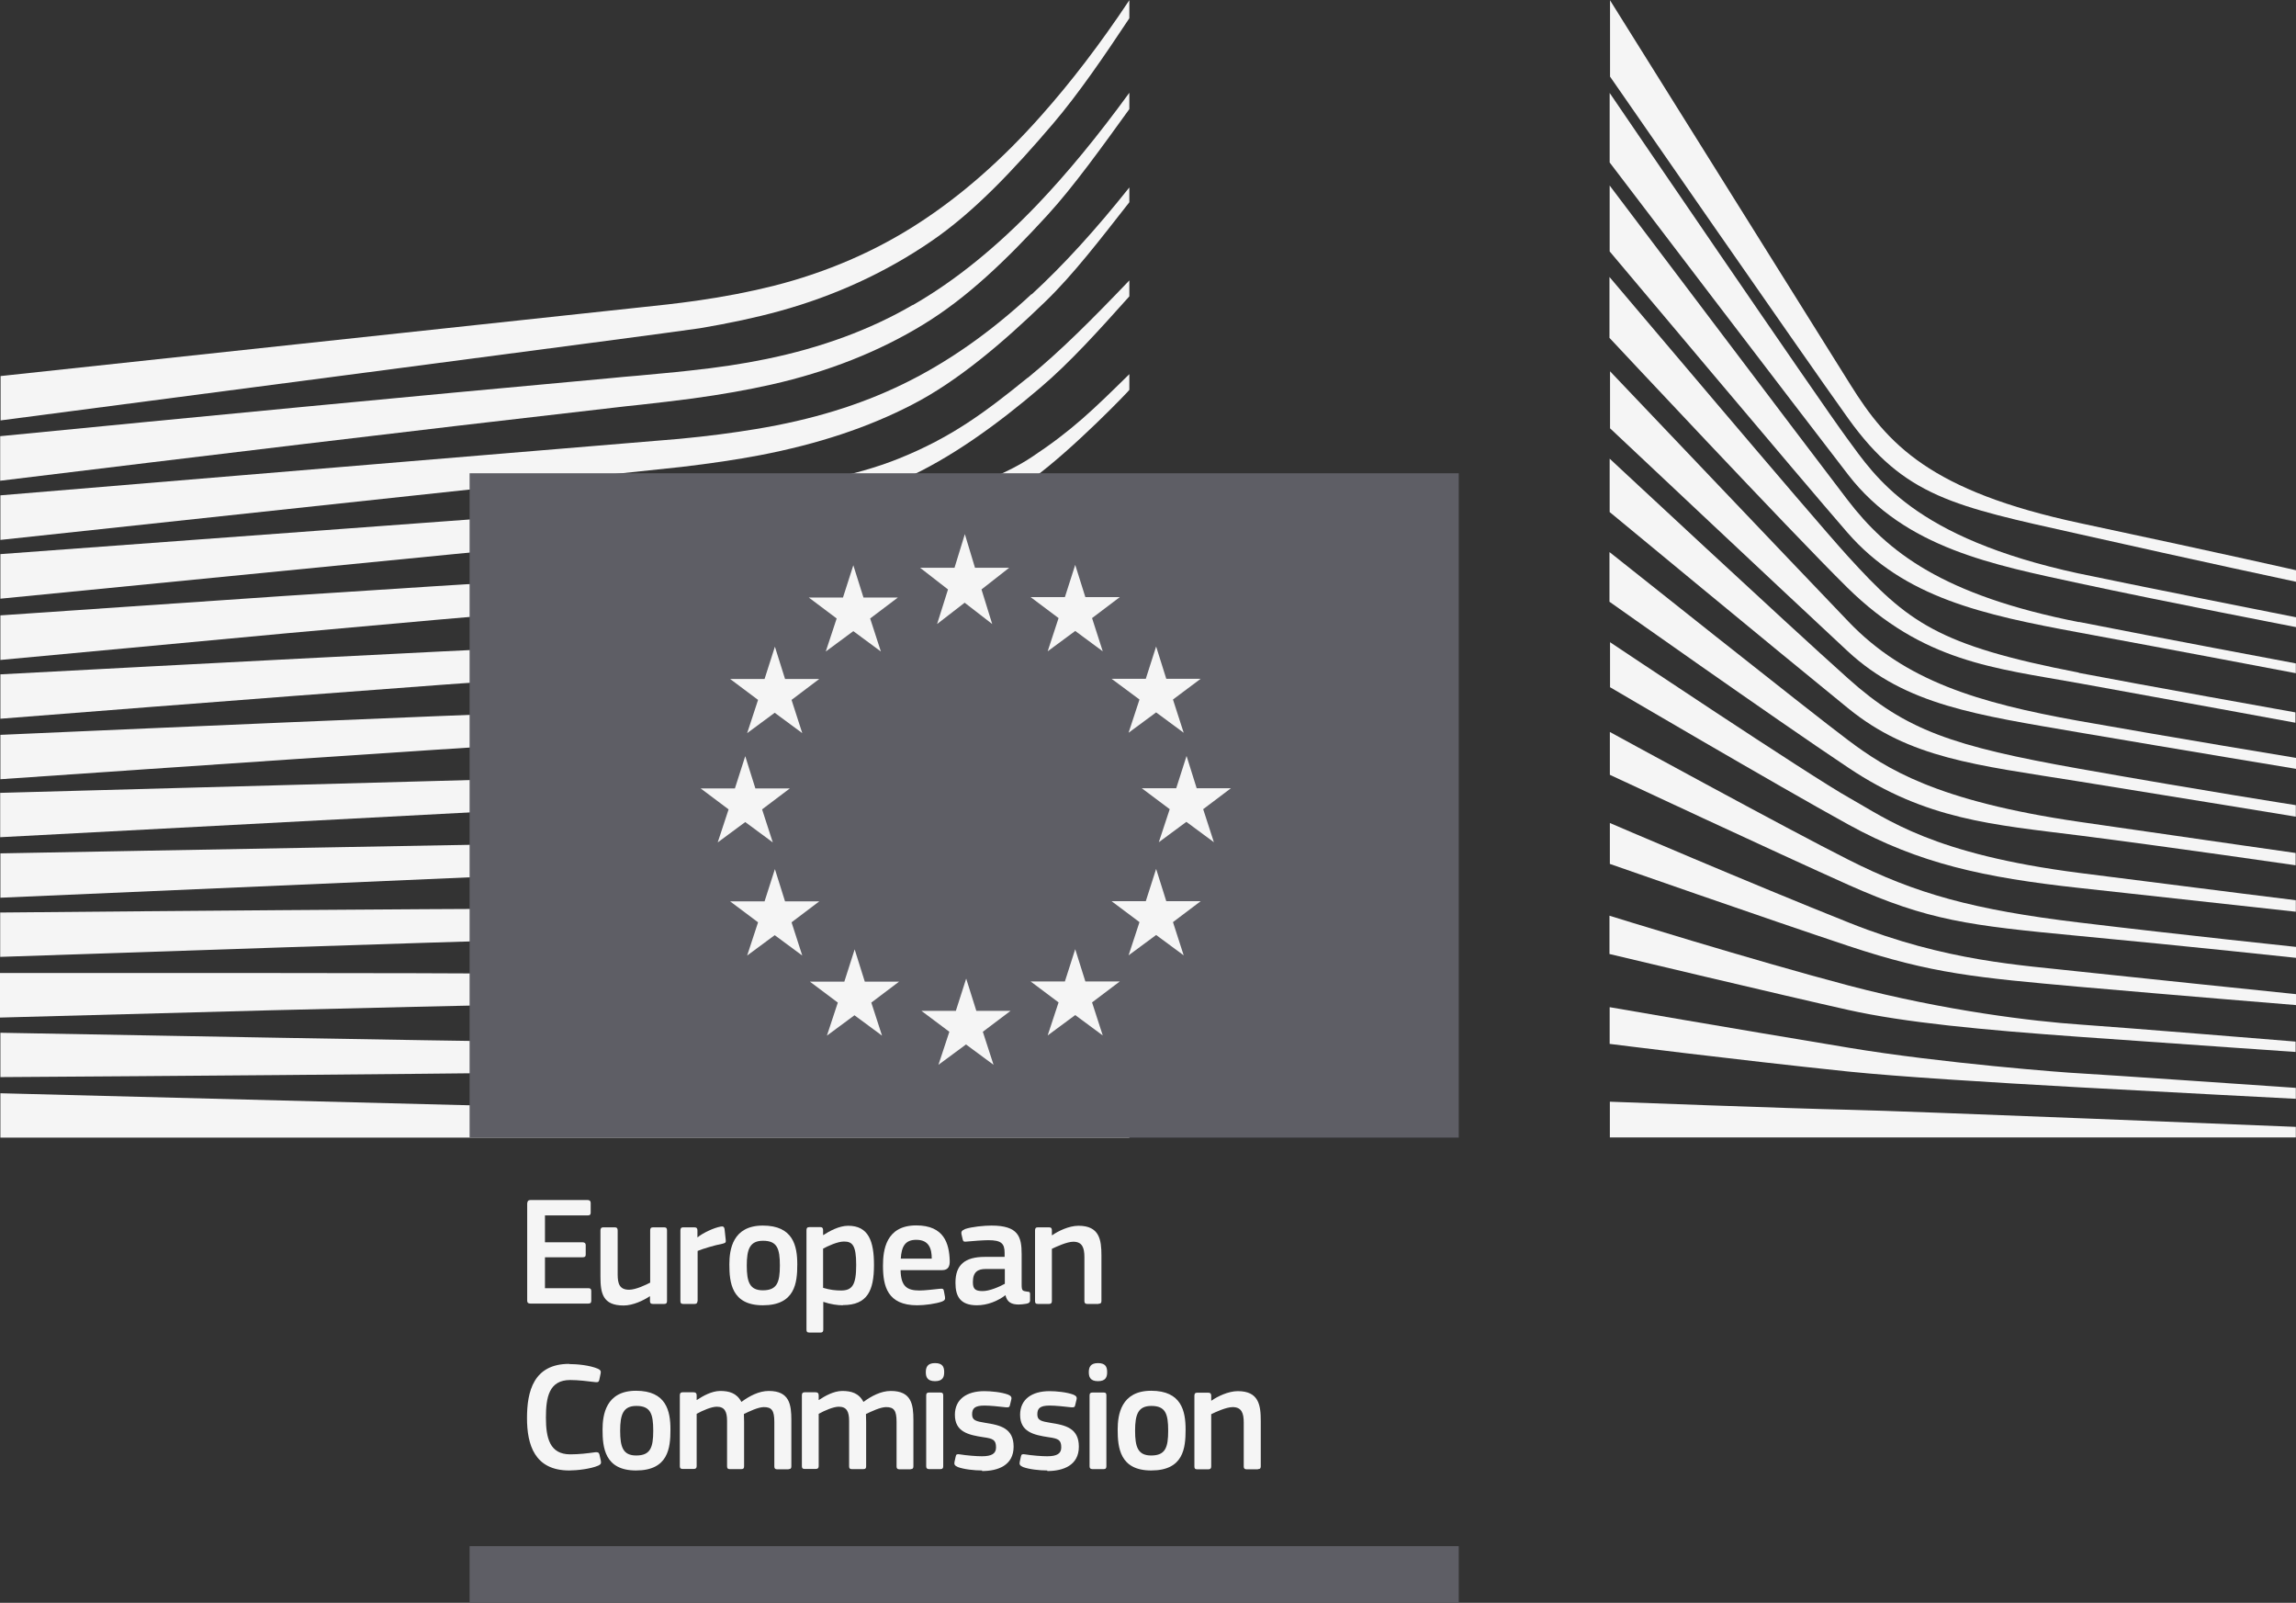 <?xml version="1.0" encoding="utf-8"?>
<svg xmlns="http://www.w3.org/2000/svg" fill="none" height="100%" overflow="visible" preserveAspectRatio="none" style="display: block;" viewBox="0 0 96 67" width="100%">
<rect x="0" y="0" width="96" height="67" fill="#333333" stroke="none"/>
<g id="Vector">
<path d="M22.05 50.292C22.05 50.204 22.09 50.164 22.178 50.164H24.578C24.658 50.164 24.698 50.212 24.698 50.284V50.694C24.698 50.774 24.666 50.806 24.57 50.806H22.786V51.93H24.362C24.442 51.93 24.49 51.97 24.49 52.042V52.444C24.49 52.524 24.458 52.556 24.362 52.556H22.786V53.849H24.61C24.69 53.849 24.722 53.889 24.722 53.969V54.371C24.722 54.459 24.69 54.491 24.602 54.491H22.171C22.082 54.491 22.043 54.451 22.043 54.371V50.268L22.05 50.292Z" fill="#F5F5F5"/>
<path d="M27.761 54.507H27.297C27.201 54.507 27.177 54.459 27.177 54.387V54.186H27.169C26.913 54.355 26.473 54.572 26.073 54.572C25.194 54.572 25.106 54.05 25.106 53.359V51.432C25.106 51.352 25.138 51.304 25.226 51.304H25.706C25.794 51.304 25.826 51.352 25.826 51.432V53.271C25.826 53.664 25.905 53.913 26.305 53.913C26.585 53.913 27.017 53.704 27.185 53.616V51.432C27.185 51.352 27.209 51.304 27.305 51.304H27.769C27.865 51.304 27.889 51.352 27.889 51.432V54.387C27.889 54.475 27.857 54.507 27.769 54.507" fill="#F5F5F5"/>
<path d="M29.161 54.387C29.161 54.467 29.129 54.507 29.041 54.507H28.569C28.473 54.507 28.449 54.467 28.449 54.387V51.432C28.449 51.344 28.481 51.304 28.569 51.304H29.033C29.129 51.304 29.161 51.352 29.161 51.432V51.721H29.169C29.369 51.553 29.825 51.328 30.137 51.272C30.224 51.256 30.28 51.272 30.296 51.384L30.344 51.826C30.352 51.922 30.352 51.954 30.224 51.986C29.857 52.059 29.401 52.195 29.169 52.291V54.403L29.161 54.387Z" fill="#F5F5F5"/>
<path d="M31.896 54.563C30.584 54.563 30.496 53.6 30.496 52.853C30.496 52.235 30.632 51.231 31.896 51.231C33.16 51.231 33.336 52.075 33.336 52.853C33.336 53.632 33.24 54.563 31.896 54.563ZM31.904 51.866C31.352 51.866 31.224 52.219 31.224 52.901C31.224 53.584 31.344 53.937 31.896 53.937C32.488 53.937 32.608 53.608 32.608 52.901C32.608 52.195 32.496 51.866 31.904 51.866Z" fill="#F5F5F5"/>
<path d="M35.239 54.563C35.023 54.563 34.727 54.523 34.423 54.419V55.575C34.423 55.647 34.407 55.703 34.303 55.703H33.84C33.736 55.703 33.72 55.655 33.72 55.575V51.424C33.72 51.336 33.752 51.296 33.84 51.296H34.303C34.391 51.296 34.415 51.352 34.415 51.424V51.625H34.431C34.663 51.472 35.079 51.239 35.463 51.239C36.319 51.239 36.543 51.89 36.543 52.877C36.543 53.945 36.271 54.555 35.247 54.555L35.239 54.563ZM35.287 51.898C35.015 51.898 34.607 52.091 34.415 52.195V53.833C34.703 53.921 34.943 53.945 35.167 53.945C35.639 53.945 35.799 53.704 35.799 52.877C35.799 52.05 35.639 51.898 35.287 51.898Z" fill="#F5F5F5"/>
<path d="M37.655 53.102C37.671 53.761 37.91 53.945 38.446 53.945C38.678 53.945 39.046 53.897 39.294 53.873C39.414 53.865 39.454 53.865 39.47 53.985L39.51 54.202C39.526 54.306 39.51 54.355 39.398 54.403C39.142 54.499 38.67 54.563 38.35 54.563C37.103 54.563 36.919 53.761 36.919 52.91C36.919 52.275 37.031 51.224 38.31 51.224C39.478 51.224 39.686 51.986 39.71 52.693C39.718 52.926 39.654 53.094 39.39 53.094H37.663L37.655 53.102ZM37.663 52.612H38.958C38.958 52.211 38.854 51.826 38.31 51.826C37.831 51.826 37.695 52.123 37.663 52.612Z" fill="#F5F5F5"/>
<path d="M42.045 54.138C41.718 54.387 41.286 54.563 40.846 54.563C40.15 54.563 39.95 54.186 39.95 53.632C39.942 52.869 40.35 52.54 41.174 52.54H42.005V52.372C42.005 51.978 41.861 51.842 41.326 51.842C41.11 51.842 40.694 51.874 40.438 51.898C40.31 51.914 40.278 51.906 40.254 51.818L40.198 51.577C40.19 51.488 40.206 51.44 40.35 51.376C40.63 51.28 41.15 51.231 41.454 51.231C42.581 51.231 42.717 51.697 42.717 52.428V53.688C42.717 53.961 42.749 53.961 42.949 53.993C43.045 53.993 43.069 54.017 43.069 54.09V54.363C43.069 54.435 43.021 54.483 42.909 54.499C42.805 54.515 42.701 54.531 42.597 54.531C42.293 54.531 42.102 54.435 42.038 54.13H42.029L42.045 54.138ZM42.014 53.046H41.214C40.886 53.046 40.678 53.166 40.678 53.592C40.678 53.881 40.774 53.969 41.086 53.969C41.366 53.969 41.766 53.801 42.014 53.664V53.046Z" fill="#F5F5F5"/>
<path d="M45.932 54.507H45.461C45.373 54.507 45.341 54.467 45.341 54.387V52.548C45.341 52.163 45.253 51.906 44.877 51.906C44.613 51.906 44.165 52.115 43.981 52.203V54.387C43.981 54.467 43.949 54.507 43.861 54.507H43.397C43.301 54.507 43.277 54.467 43.277 54.387V51.432C43.277 51.344 43.309 51.304 43.397 51.304H43.861C43.957 51.304 43.981 51.352 43.981 51.432V51.633C43.981 51.633 43.989 51.633 43.997 51.633C44.237 51.464 44.693 51.239 45.093 51.239C45.972 51.239 46.053 51.826 46.053 52.484V54.379C46.053 54.459 46.029 54.499 45.932 54.499" fill="#F5F5F5"/>
<path d="M23.802 57.02C24.122 57.02 24.65 57.068 24.994 57.213C25.098 57.261 25.138 57.309 25.114 57.414L25.058 57.679C25.042 57.759 25.002 57.791 24.89 57.775C24.57 57.735 24.178 57.687 23.842 57.687C22.954 57.687 22.826 58.409 22.826 59.26C22.826 60.111 22.986 60.794 23.842 60.794C24.218 60.794 24.538 60.754 24.89 60.706C25.01 60.697 25.042 60.721 25.066 60.81L25.122 61.059C25.146 61.163 25.122 61.219 25.01 61.267C24.69 61.404 24.122 61.468 23.802 61.468C22.346 61.468 22.035 60.384 22.035 59.276C22.035 58.168 22.306 57.012 23.802 57.012V57.02Z" fill="#F5F5F5"/>
<path d="M26.593 61.468C25.282 61.468 25.194 60.505 25.194 59.758C25.194 59.148 25.33 58.136 26.593 58.136C27.857 58.136 28.033 58.979 28.033 59.758C28.033 60.537 27.937 61.468 26.593 61.468ZM26.609 58.77C26.058 58.77 25.93 59.124 25.93 59.806C25.93 60.489 26.049 60.842 26.601 60.842C27.193 60.842 27.313 60.513 27.313 59.806C27.313 59.1 27.201 58.77 26.609 58.77Z" fill="#F5F5F5"/>
<path d="M32.968 61.42H32.496C32.408 61.42 32.376 61.38 32.376 61.3V59.437C32.376 58.955 32.264 58.819 31.936 58.819C31.696 58.819 31.304 59.011 31.104 59.108C31.104 59.172 31.112 59.292 31.112 59.437V61.292C31.112 61.372 31.088 61.412 30.992 61.412H30.512C30.424 61.412 30.4 61.372 30.4 61.292V59.397C30.4 59.003 30.296 58.803 29.968 58.803C29.745 58.803 29.377 58.963 29.129 59.1V61.283C29.129 61.364 29.097 61.404 29.009 61.404H28.537C28.449 61.404 28.425 61.364 28.425 61.283V58.329C28.425 58.241 28.457 58.2 28.537 58.2H29.001C29.097 58.2 29.129 58.249 29.129 58.329V58.522H29.137C29.393 58.353 29.745 58.152 30.105 58.144C30.48 58.144 30.8 58.225 31 58.602C31.328 58.361 31.728 58.144 32.144 58.144C33.008 58.144 33.088 58.706 33.088 59.365V61.292C33.088 61.372 33.064 61.412 32.976 61.412" fill="#F5F5F5"/>
<path d="M38.078 61.42H37.607C37.519 61.42 37.487 61.38 37.487 61.3V59.437C37.487 58.955 37.375 58.819 37.047 58.819C36.807 58.819 36.415 59.011 36.207 59.108C36.207 59.172 36.215 59.292 36.215 59.437V61.292C36.215 61.372 36.191 61.412 36.095 61.412H35.615C35.527 61.412 35.503 61.372 35.503 61.292V59.397C35.503 59.003 35.399 58.803 35.071 58.803C34.847 58.803 34.479 58.963 34.231 59.1V61.283C34.231 61.364 34.199 61.404 34.111 61.404H33.64C33.552 61.404 33.528 61.364 33.528 61.283V58.329C33.528 58.241 33.56 58.2 33.64 58.2H34.103C34.199 58.2 34.231 58.249 34.231 58.329V58.522H34.239C34.495 58.353 34.847 58.152 35.207 58.144C35.583 58.144 35.903 58.225 36.103 58.602C36.431 58.361 36.831 58.144 37.247 58.144C38.111 58.144 38.191 58.706 38.191 59.365V61.292C38.191 61.372 38.166 61.412 38.078 61.412" fill="#F5F5F5"/>
<path d="M39.094 57.735C38.758 57.735 38.71 57.542 38.71 57.358C38.71 57.149 38.782 56.98 39.094 56.98C39.406 56.98 39.478 57.133 39.478 57.358C39.478 57.558 39.422 57.735 39.094 57.735ZM39.438 61.292C39.438 61.364 39.414 61.412 39.318 61.412H38.854C38.758 61.412 38.726 61.372 38.726 61.292V58.329C38.726 58.241 38.766 58.209 38.854 58.209H39.318C39.414 58.209 39.438 58.257 39.438 58.329V61.292Z" fill="#F5F5F5"/>
<path d="M41.062 61.468C40.734 61.468 40.302 61.42 40.046 61.324C39.918 61.267 39.886 61.211 39.91 61.107L39.958 60.89C39.974 60.786 40.022 60.778 40.126 60.794C40.414 60.842 40.83 60.874 41.054 60.874C41.47 60.874 41.646 60.762 41.646 60.505C41.646 60.2 41.534 60.135 41.126 60.079C40.486 59.983 39.926 59.854 39.926 59.14C39.926 58.489 40.422 58.152 41.158 58.152C41.43 58.152 41.877 58.193 42.15 58.297C42.261 58.345 42.309 58.393 42.285 58.498L42.229 58.73C42.213 58.827 42.173 58.835 42.053 58.827C41.774 58.795 41.406 58.755 41.166 58.755C40.75 58.755 40.646 58.875 40.646 59.124C40.646 59.373 40.806 59.413 41.198 59.477C41.813 59.573 42.381 59.694 42.381 60.473C42.381 61.251 41.734 61.492 41.062 61.492" fill="#F5F5F5"/>
<path d="M43.789 61.468C43.461 61.468 43.029 61.42 42.773 61.324C42.645 61.267 42.613 61.211 42.637 61.107L42.685 60.89C42.701 60.786 42.749 60.778 42.853 60.794C43.141 60.842 43.557 60.874 43.781 60.874C44.197 60.874 44.373 60.762 44.373 60.505C44.373 60.2 44.261 60.135 43.853 60.079C43.213 59.983 42.653 59.854 42.653 59.14C42.653 58.489 43.149 58.152 43.885 58.152C44.157 58.152 44.597 58.193 44.877 58.297C44.989 58.345 45.037 58.393 45.013 58.498L44.957 58.73C44.941 58.827 44.901 58.835 44.781 58.827C44.501 58.795 44.133 58.755 43.893 58.755C43.477 58.755 43.373 58.875 43.373 59.124C43.373 59.373 43.533 59.413 43.925 59.477C44.541 59.573 45.109 59.694 45.109 60.473C45.109 61.251 44.461 61.492 43.789 61.492" fill="#F5F5F5"/>
<path d="M45.908 57.735C45.573 57.735 45.525 57.542 45.525 57.358C45.525 57.149 45.597 56.98 45.908 56.98C46.22 56.98 46.292 57.133 46.292 57.358C46.292 57.558 46.236 57.735 45.908 57.735ZM46.26 61.292C46.26 61.364 46.236 61.412 46.148 61.412H45.685C45.589 61.412 45.557 61.372 45.557 61.292V58.329C45.557 58.241 45.597 58.209 45.685 58.209H46.148C46.244 58.209 46.26 58.257 46.26 58.329V61.292Z" fill="#F5F5F5"/>
<path d="M48.132 61.468C46.82 61.468 46.732 60.505 46.732 59.758C46.732 59.148 46.868 58.136 48.132 58.136C49.396 58.136 49.572 58.979 49.572 59.758C49.572 60.537 49.484 61.468 48.132 61.468ZM48.14 58.77C47.588 58.77 47.46 59.124 47.46 59.806C47.46 60.489 47.58 60.842 48.132 60.842C48.724 60.842 48.844 60.513 48.844 59.806C48.844 59.1 48.732 58.77 48.14 58.77Z" fill="#F5F5F5"/>
<path d="M52.595 61.42H52.123C52.035 61.42 52.003 61.38 52.003 61.3V59.461C52.003 59.076 51.915 58.819 51.539 58.819C51.275 58.819 50.819 59.027 50.643 59.116V61.3C50.643 61.38 50.611 61.42 50.523 61.42H50.059C49.964 61.42 49.94 61.38 49.94 61.3V58.345C49.94 58.257 49.971 58.217 50.059 58.217H50.523C50.611 58.217 50.643 58.265 50.643 58.345V58.546C50.643 58.546 50.651 58.546 50.659 58.546C50.899 58.377 51.355 58.152 51.755 58.152C52.635 58.152 52.715 58.738 52.715 59.397V61.292C52.715 61.372 52.691 61.412 52.595 61.412" fill="#F5F5F5"/>
<path d="M60.993 64.632H19.635V67H60.993V64.632Z" fill="#5E5E65"/>
<path d="M0.016 17.575C0.016 17.575 28.457 13.858 29.265 13.721C30.496 13.512 31.592 13.28 32.608 12.999C34.911 12.364 37.031 11.385 38.902 10.108C40.702 8.888 42.373 7.113 44.029 5.171C45.085 3.934 46.188 2.32 47.22 0.763V0.008C45.996 1.847 44.789 3.42 43.549 4.817C41.91 6.672 40.182 8.181 38.422 9.321C36.607 10.502 34.567 11.385 32.352 11.947C31.36 12.196 30.296 12.404 29.105 12.573C28.313 12.685 27.505 12.774 26.721 12.854C26.409 12.886 0.024 15.72 0.024 15.72V17.583L0.016 17.575Z" fill="#F5F5F5"/>
<path d="M38.158 12.75C36.383 13.785 34.319 14.54 32.048 15.006C31.08 15.207 30.017 15.367 28.809 15.495C28.097 15.576 27.385 15.632 26.665 15.704C26.281 15.736 25.89 15.768 25.506 15.809C16.788 16.604 8.118 17.439 0.008 18.233V20.096C8.182 19.1 16.916 18.041 25.634 17.045C26.026 16.997 26.409 16.957 26.793 16.917C27.505 16.836 28.225 16.756 28.937 16.66C30.177 16.491 31.264 16.298 32.256 16.074C34.615 15.544 36.759 14.693 38.598 13.569C40.43 12.453 42.053 10.895 43.797 8.992C44.885 7.804 46.084 6.134 47.22 4.56V3.878C45.892 5.7 44.629 7.234 43.381 8.543C41.678 10.325 39.926 11.746 38.158 12.758" fill="#F5F5F5"/>
<path d="M43.133 12.292C41.398 13.906 39.59 15.166 37.751 16.058C35.951 16.933 33.944 17.551 31.6 17.936C30.632 18.097 29.585 18.233 28.393 18.346L0.016 20.706V22.569L25.234 19.863L28.497 19.518C29.729 19.373 30.8 19.213 31.776 19.028C34.199 18.562 36.287 17.872 38.135 16.917C40.03 15.945 41.925 14.331 43.685 12.629C44.869 11.489 46.005 10.004 47.22 8.454V7.836C45.812 9.602 44.477 11.072 43.133 12.308" fill="#F5F5F5"/>
<path d="M36.271 21.967C34.615 22.898 33.384 23.436 31.024 23.693C29.601 23.845 28.137 23.918 26.713 23.998C26.026 24.03 25.338 24.07 24.658 24.11C20.371 24.359 16.164 24.632 11.869 24.913L0.016 25.724V27.587L11.989 26.471C15.86 26.118 20.355 25.716 24.746 25.355L27.937 25.106C29.185 25.01 30.2 24.905 31.152 24.785C33.584 24.472 35.655 23.974 37.487 23.267C39.462 22.521 41.334 21.357 43.197 19.992C44.885 18.755 47.212 16.331 47.22 16.298V15.64C45.693 17.141 44.821 17.992 43.149 19.1C41.158 20.433 37.759 21.14 36.271 21.975V21.967Z" fill="#F5F5F5"/>
<path d="M36.879 25.507C35.087 26.037 33.072 26.399 30.72 26.607C29.769 26.696 28.737 26.752 27.577 26.808L24.402 26.945C16.516 27.314 8.67 27.731 0.016 28.189V30.044C8.278 29.393 16.372 28.767 24.474 28.189L27.641 27.972C28.865 27.892 29.872 27.804 30.832 27.691C33.248 27.418 35.311 26.993 37.143 26.407C39.174 25.756 41.158 24.817 43.021 23.605C44.405 22.713 45.789 21.654 47.228 20.385V20.353C45.645 21.718 44.141 22.023 42.637 22.938C40.798 24.07 38.862 24.929 36.887 25.515L36.879 25.507Z" fill="#F5F5F5"/>
<path d="M36.583 28.59C34.783 29.016 32.824 29.289 30.432 29.45C29.513 29.514 28.521 29.554 27.313 29.594L24.17 29.706C16.252 30.003 8.222 30.357 0.016 30.718V32.573C8.166 32.011 16.164 31.465 24.234 30.951L27.369 30.758C28.601 30.686 29.601 30.614 30.52 30.533C32.96 30.309 34.951 29.971 36.799 29.49C38.862 28.952 40.878 28.157 42.773 27.137C44.237 26.35 45.701 25.403 47.22 24.263V23.468C45.581 24.664 44.013 25.636 42.437 26.439C40.574 27.378 38.606 28.101 36.591 28.574" fill="#F5F5F5"/>
<path d="M36.319 31.617C34.511 31.954 32.56 32.163 30.184 32.292C29.289 32.34 28.337 32.372 27.081 32.404L0.008 33.143V34.997L24.01 33.729L27.121 33.568C28.337 33.512 29.329 33.456 30.24 33.376C32.648 33.191 34.631 32.926 36.471 32.532C38.566 32.091 40.598 31.449 42.509 30.63C44.053 29.971 45.597 29.16 47.204 28.181V27.434C45.485 28.446 43.853 29.257 42.229 29.907C40.342 30.662 38.35 31.24 36.303 31.617" fill="#F5F5F5"/>
<path d="M36.103 34.652C32.784 35.102 29.361 35.15 26.058 35.198C25.298 35.206 24.538 35.222 23.786 35.238L0.016 35.672V37.526L23.826 36.491C24.578 36.459 25.338 36.426 26.09 36.394C29.417 36.258 32.864 36.121 36.231 35.575C38.366 35.238 40.414 34.732 42.325 34.082C43.909 33.544 45.549 32.846 47.212 32.027V31.312C45.469 32.131 43.741 32.822 42.093 33.335C40.206 33.929 38.182 34.363 36.095 34.644" fill="#F5F5F5"/>
<path d="M35.911 37.711C32.8 37.968 29.617 37.968 26.537 37.968C25.578 37.968 24.618 37.968 23.658 37.976C15.78 38.008 7.974 38.072 0.008 38.145V39.999C7.59 39.742 15.636 39.469 23.682 39.228C24.634 39.196 25.594 39.172 26.545 39.148C29.649 39.068 32.848 38.988 35.991 38.642C38.191 38.402 40.19 38.056 42.102 37.575C43.773 37.165 45.493 36.603 47.212 35.937V35.254C45.437 35.897 43.661 36.426 41.941 36.812C40.046 37.237 38.071 37.526 35.911 37.711Z" fill="#F5F5F5"/>
<path d="M35.791 40.722C34.495 40.778 33.088 40.802 31.496 40.802C30.896 40.802 30.288 40.802 29.689 40.794L23.562 40.714C19.379 40.682 15.22 40.674 11.309 40.674H0V42.536L11.333 42.231C15.228 42.135 19.403 42.031 23.57 41.958L29.689 41.878C31.368 41.854 33.584 41.798 35.831 41.653C38.031 41.509 40.03 41.284 41.95 40.979C43.677 40.698 45.437 40.32 47.204 39.871V39.212C45.389 39.638 43.589 39.975 41.846 40.208C39.934 40.465 37.95 40.634 35.791 40.722Z" fill="#F5F5F5"/>
<path d="M29.625 43.636L23.522 43.572C15.732 43.46 7.95 43.315 0.016 43.171V45.025C7.59 44.977 15.62 44.913 23.53 44.825L29.641 44.728C31.704 44.696 33.712 44.656 35.751 44.584C39.95 44.447 43.709 44.15 47.22 43.676V43.034C43.693 43.419 39.926 43.62 35.727 43.644C33.696 43.668 31.664 43.644 29.625 43.636Z" fill="#F5F5F5"/>
<path d="M47.22 46.912L0.016 45.7V47.554H47.22V46.912Z" fill="#F5F5F5"/>
<path d="M42.965 15.793C41.174 17.246 39.782 18.282 37.591 19.165C35.679 19.935 33.624 20.248 31.28 20.57C29.769 20.778 28.193 21.1 26.689 21.204C26.066 21.244 25.45 21.292 24.834 21.332L0.016 23.163V25.026L24.938 22.577L28.169 22.272C29.369 22.159 30.432 22.023 31.424 21.862C33.84 21.469 35.919 20.867 37.783 20.032C39.718 19.173 41.678 17.76 43.493 16.21C44.733 15.158 45.925 13.834 47.22 12.388V11.722C45.653 13.36 44.349 14.668 42.973 15.793H42.965Z" fill="#F5F5F5"/>
<path d="M67.311 0C67.311 0 75.805 13.585 77.365 16.074C78.916 18.562 80.692 20.529 86.978 21.87C93.265 23.211 96 23.837 96 23.837V24.319C96 24.319 92.001 23.468 86.866 22.312C81.724 21.164 79.628 20.77 77.285 17.503C75.333 14.781 67.319 3.203 67.319 3.203V0H67.311Z" fill="#F5F5F5"/>
<path d="M67.311 15.512C67.311 15.512 75.045 23.645 77.285 25.981C79.652 28.462 82.699 29.377 86.906 30.132C90.929 30.846 96 31.681 96 31.681V32.139C96 32.139 91.241 31.352 86.906 30.614C82.659 29.883 79.692 29.482 77.261 27.226C75.085 25.21 67.319 17.904 67.319 17.904V15.512H67.311Z" fill="#F5F5F5"/>
<path d="M67.303 19.173C67.303 19.173 74.661 26.029 77.277 28.366C79.684 30.525 81.636 31.192 86.922 32.131C92.217 33.071 95.992 33.657 95.992 33.657V34.138C95.992 34.138 91.209 33.352 86.898 32.661C82.595 31.971 79.852 31.706 77.277 29.61C74.301 27.193 67.303 21.405 67.303 21.405V19.165V19.173Z" fill="#F5F5F5"/>
<path d="M67.303 23.083C67.303 23.083 75.709 29.771 77.277 30.943C78.844 32.115 80.924 33.48 86.946 34.355C92.921 35.222 95.984 35.656 95.984 35.656V36.17C95.984 36.17 90.561 35.383 86.946 34.925C83.323 34.468 80.548 34.275 77.293 32.099C74.126 29.987 67.295 25.154 67.295 25.154V23.091L67.303 23.083Z" fill="#F5F5F5"/>
<path d="M67.311 26.84C67.311 26.84 75.741 32.476 77.333 33.359C78.924 34.251 80.804 35.704 86.954 36.491C93.113 37.278 95.992 37.631 95.992 37.631V38.112C95.992 38.112 90.905 37.55 86.93 37.117C82.955 36.683 80.244 36.097 77.285 34.468C74.317 32.838 67.319 28.727 67.319 28.727V26.824L67.311 26.84Z" fill="#F5F5F5"/>
<path d="M67.311 30.598C67.311 30.598 74.757 34.668 77.285 35.937C80.092 37.358 82.523 38.032 86.93 38.562C91.257 39.084 96 39.582 96 39.582V40.039C96 40.039 91.617 39.566 86.93 39.124C82.291 38.683 80.636 38.482 77.285 36.989C74.285 35.648 67.311 32.388 67.311 32.388V30.598Z" fill="#F5F5F5"/>
<path d="M67.311 34.403C67.311 34.403 73.198 36.932 77.333 38.578C81.404 40.2 84.507 40.337 86.986 40.617C88.074 40.738 96 41.557 96 41.557V42.014C96 42.014 91.265 41.629 86.962 41.252C82.659 40.866 80.796 40.706 77.309 39.55C73.782 38.377 67.311 36.113 67.311 36.113V34.403Z" fill="#F5F5F5"/>
<path d="M67.303 38.281C67.303 38.281 73.246 40.128 77.293 41.196C81.348 42.263 85.067 42.697 86.938 42.825C88.81 42.954 95.984 43.54 95.984 43.54V43.974C95.984 43.974 91.905 43.693 86.914 43.339C82.883 43.05 79.636 42.745 77.269 42.215C74.637 41.629 67.295 39.879 67.295 39.879V38.273L67.303 38.281Z" fill="#F5F5F5"/>
<path d="M67.311 42.103C67.311 42.103 72.166 42.946 77.301 43.797C81.148 44.439 86.362 44.841 86.922 44.865C87.482 44.889 95.992 45.475 95.992 45.475V45.932C95.992 45.932 90.545 45.651 86.922 45.451C83.147 45.242 79.404 45.009 77.277 44.792C72.51 44.295 67.303 43.636 67.303 43.636V42.103H67.311Z" fill="#F5F5F5"/>
<path d="M67.311 46.053C67.311 46.053 74.973 46.342 77.301 46.39C79.628 46.438 95.992 47.105 95.992 47.105V47.546H67.311V46.045V46.053Z" fill="#F5F5F5"/>
<path d="M86.922 23.974C79.988 22.473 78.412 19.927 77.245 18.346C76.077 16.764 67.303 3.886 67.303 3.886V6.792C67.647 7.25 75.165 17.117 77.277 19.847C79.652 22.922 83.379 23.613 86.93 24.383C90.473 25.146 96 26.214 96 26.214V25.804C96 25.804 88.722 24.359 86.93 23.974" fill="#F5F5F5"/>
<path d="M86.922 26.005C81.228 24.881 78.916 23.075 77.245 20.891C75.573 18.707 67.303 7.756 67.303 7.756V10.51C67.647 10.919 75.221 19.935 77.245 22.264C79.612 24.985 82.923 25.7 86.922 26.439C90.921 27.177 95.992 28.141 95.992 28.141V27.731C95.992 27.731 90.209 26.648 86.922 25.997" fill="#F5F5F5"/>
<path d="M86.922 28.117C80.996 26.969 79.78 26.013 77.269 23.259C75.693 21.525 67.639 11.979 67.295 11.578V14.123C67.295 14.123 74.821 22.175 77.237 24.56C80.412 27.683 83.395 27.924 86.914 28.558C90.433 29.193 95.976 30.212 95.976 30.212V29.779C95.976 29.779 89.282 28.582 86.914 28.125" fill="#F5F5F5"/>
<path d="M60.993 19.783H19.635V47.554H60.993V19.783Z" fill="#5E5E65"/>
<path d="M40.758 23.733H42.197L41.038 24.64L41.486 26.085L40.334 25.194L39.182 26.085L39.638 24.64L38.47 23.733H39.91L40.342 22.328L40.766 23.733H40.758Z" fill="#F5F5F5"/>
<path d="M40.814 42.255H42.253L41.094 43.13L41.542 44.511L40.39 43.66L39.238 44.511L39.694 43.13L38.526 42.255H39.966L40.398 40.907L40.822 42.255H40.814Z" fill="#F5F5F5"/>
<path d="M45.373 41.027H46.82L45.661 41.902L46.108 43.283L44.957 42.432L43.805 43.283L44.261 41.902L43.093 41.027H44.525L44.957 39.678L45.381 41.027H45.373Z" fill="#F5F5F5"/>
<path d="M45.373 24.961H46.82L45.661 25.837L46.108 27.226L44.957 26.375L43.805 27.226L44.261 25.837L43.093 24.961H44.525L44.957 23.613L45.381 24.961H45.373Z" fill="#F5F5F5"/>
<path d="M48.764 28.374H50.203L49.044 29.241L49.492 30.63L48.34 29.779L47.188 30.63L47.644 29.241L46.476 28.374H47.908L48.34 27.025L48.764 28.374Z" fill="#F5F5F5"/>
<path d="M48.764 37.671H50.203L49.044 38.546L49.492 39.935L48.34 39.084L47.188 39.935L47.644 38.546L46.476 37.671H47.908L48.34 36.322L48.764 37.671Z" fill="#F5F5F5"/>
<path d="M50.028 32.95H51.467L50.307 33.825L50.755 35.206L49.604 34.355L48.452 35.206L48.908 33.825L47.74 32.95H49.18L49.612 31.601L50.035 32.95H50.028Z" fill="#F5F5F5"/>
<path d="M37.543 24.977L36.383 25.853L36.831 27.234L35.679 26.383L34.527 27.234L34.983 25.853L33.816 24.977H35.247L35.679 23.629L36.103 24.977H37.543Z" fill="#F5F5F5"/>
<path d="M32.816 28.382H34.255L33.096 29.257L33.544 30.646L32.392 29.795L31.24 30.646L31.696 29.257L30.528 28.382H31.968L32.4 27.033L32.824 28.382H32.816Z" fill="#F5F5F5"/>
<path d="M31.584 32.958H33.024L31.864 33.833L32.312 35.214L31.16 34.363L30.009 35.214L30.464 33.833L29.297 32.958H30.728L31.16 31.609L31.584 32.958Z" fill="#F5F5F5"/>
<path d="M32.816 37.679H34.255L33.096 38.554L33.544 39.943L32.392 39.092L31.24 39.943L31.696 38.554L30.528 37.679H31.968L32.4 36.33L32.824 37.679H32.816Z" fill="#F5F5F5"/>
<path d="M36.151 41.035H37.591L36.431 41.91L36.879 43.291L35.727 42.44L34.575 43.291L35.031 41.91L33.864 41.035H35.303L35.735 39.686L36.159 41.035H36.151Z" fill="#F5F5F5"/>
</g>
</svg>